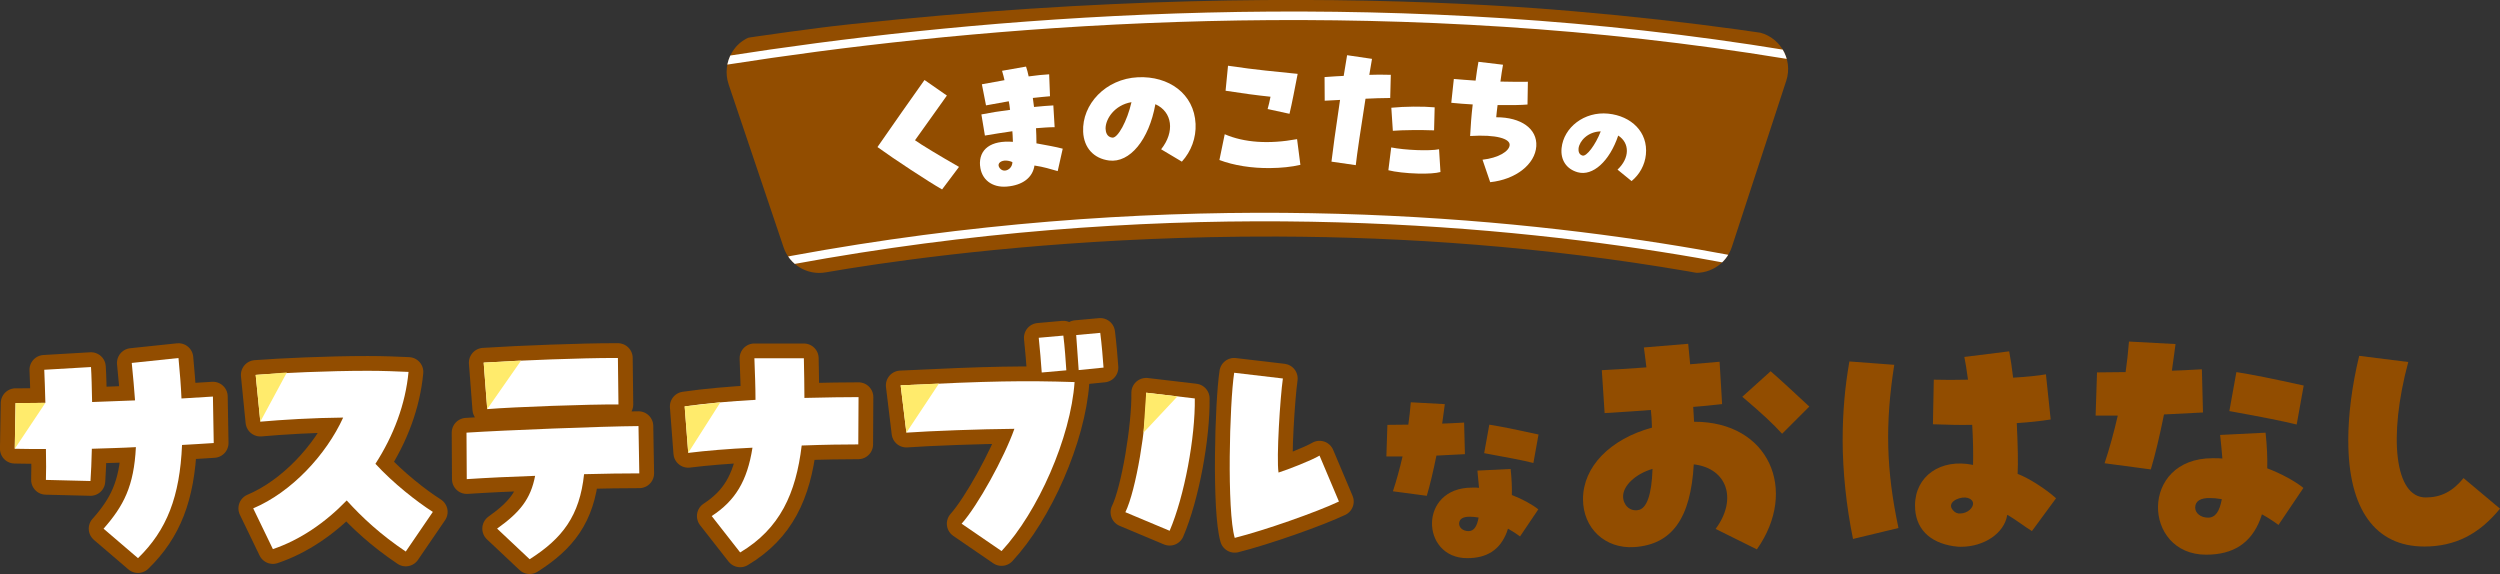 <?xml version="1.0" encoding="UTF-8"?><svg id="_レイヤー_2" xmlns="http://www.w3.org/2000/svg" width="676.64" height="155.36" xmlns:xlink="http://www.w3.org/1999/xlink" viewBox="0 0 676.64 155.36"><rect x="0" y="0" width="676.64" height="155.36" fill="#333333" stroke="none"/><defs><style>.cls-1,.cls-2,.cls-3{fill:none;}.cls-2{stroke-linecap:round;stroke-linejoin:round;stroke-width:8px;}.cls-2,.cls-4{stroke:#924d00;}.cls-5,.cls-4{fill:#924d00;}.cls-6{fill:#924d00;}.cls-7{fill:#fff;}.cls-8{fill:#ffeb6c;}.cls-9{clip-path:url(#clippath);}.cls-3{stroke:#fff;stroke-width:2.31px;}.cls-3,.cls-4{stroke-miterlimit:10;}</style><clipPath id="clippath"><path class="cls-1" d="M197.2,22.82l14.88,44.11c1.6,4.76,6.44,7.65,11.38,6.79,28.93-5.01,127.23-19.02,233.81-.03,5,.89,9.89-2.03,11.47-6.86l14.72-44.97c1.97-6.02-1.96-12.35-8.22-13.26-36.77-5.33-130.85-16.83-270.1.89-6.21.79-9.93,7.38-7.94,13.31Z"/></clipPath></defs><g id="img"><g class="cls-9"><path class="cls-6" d="M521.05,81.16l25.08-47.84c2.55-4.86-.11-10.82-5.43-12.15-40.88-10.23-198.8-43.05-400.73.37-5.48,1.18-8.33,7.26-5.73,12.22l24.78,47.26c1.83,3.5,5.84,5.27,9.66,4.26,32.27-8.54,180.42-42.85,339.67-.65l3.1.79c3.8.97,7.78-.8,9.6-4.27Z"/><path class="cls-3" d="M130.37,29.5s212.9-56.76,421.19,0"/><path class="cls-7" d="M237.49,39.8c3.32-4.77,9.71-13.95,12.73-18.15l6.06,4.21c-2.26,3.13-6.48,9.15-8.63,12.1,1.48,1.08,6.81,4.3,11.91,7.21l-4.58,6.1c-3.56-2.01-13.1-8.28-17.49-11.47Z"/><path class="cls-7" d="M265.25,44.86c-.36-4.5,2.98-6.94,8.9-6.47-.05-1.6-.11-2.38-.15-2.87-2.48.36-4.84.72-7.43,1.17l-.95-5.72c2.43-.48,5.03-.9,7.76-1.24-.14-1.18-.22-1.75-.35-2.32-2.23.38-4.26.75-6.16,1.11l-1.12-5.71c1.86-.35,3.85-.72,6.12-1.11-.14-.73-.36-1.45-.66-2.54l6.49-1.14c.27.76.5,1.65.71,2.66,2.03-.29,3.99-.48,5.55-.57l.23,5.94c-1.39.11-2.98.28-4.65.46l.32,2.44c2-.2,3.8-.35,5.23-.42l.35,5.89c-1.52,0-3.24.14-5.04.28.06,1.23.12,2.58.12,4.1,2.63.49,5.26.94,7.11,1.44l-1.36,6.07c-1.94-.54-3.75-1.14-6.29-1.51-.48,3.29-3.23,5.36-7.52,5.7-3.96.32-6.9-1.91-7.2-5.67ZM272.01,46.17c1.02-.08,2.01-1.03,2-2.3-.77-.35-1.56-.45-2.17-.4-1.3.15-2.06,1.03-1.23,2.07.37.46.88.67,1.41.63Z"/><path class="cls-7" d="M314.27,40.4c3.76-4.73,3.05-10.12-1.56-12.2-1.72,9.64-6.93,15.96-12.54,15.24-4.17-.54-6.81-3.46-7.01-7.76-.35-7.45,6.1-14.36,14.82-14.77,8.35-.39,15.23,4.46,15.61,12.61.18,3.77-1.17,7.44-3.71,10.23l-5.62-3.35ZM306.24,27.65c-4.64.79-7.05,4.6-7.01,7.18.04.94.35,2.24,1.8,2.42,1.49.22,4.06-4.5,5.21-9.6Z"/><path class="cls-7" d="M330.04,43.32l1.44-6.99c5.28,2.28,11.96,2.73,19.58,1.33l.9,6.96c-2.46.56-5.16.84-8.19.87-4.96.06-9.85-.71-13.72-2.18ZM343.09,29.51c.27-1.03.59-2.18.78-3.33-3.61-.37-7.84-.94-12.16-1.62l.66-6.77c7.93,1.18,12.81,1.57,18.85,2.2-.7,3.58-1.55,8.1-2.21,10.81l-5.92-1.29Z"/><path class="cls-7" d="M360.37,43.75c.21-2,1.22-9.36,2.32-16.71-1.4.09-2.79.13-4.15.22l-.04-6.4c2.18-.15,3.78-.27,5.18-.32.54-3.27.78-4.78.92-5.6l6.74.99c-.29,1.59-.53,3.02-.73,4.33,1.64-.08,3.49-.07,5.82-.01l-.16,6.27c-2.3.02-4.64.09-6.69.2-1.07,6.7-2.41,15.69-2.63,17.98l-6.58-.95ZM375.77,46.07l.77-6.17c3.67.75,10.39,1.01,12.95.5l.38,6.16c-1.24.34-3.38.49-6.08.42-3.12-.08-6.26-.45-8.01-.9ZM376.57,29.16c3.62-.36,8.58-.4,11.73-.11l-.16,6.23c-3.44-.13-8.57-.1-11.16.12l-.41-6.24Z"/><path class="cls-7" d="M401.24,43.23c4.26-.47,7.25-2.26,7.36-3.98.1-1.68-3.52-2.89-10.7-2.44.12-2.54.37-5.85.7-8.54-1.96-.12-3.93-.25-5.8-.45l.69-6.45c2.12.17,3.64.31,5.89.45.25-1.96.53-3.83.77-5.09l6.65.79c-.24,1.18-.47,2.93-.7,4.56,2.71.05,5.58.1,7.43.05l-.1,6.16c-1.57.15-4.61.2-8.1.15-.16,1.18-.27,2.28-.37,3.3,6.74-.03,11.14,3.12,10.85,7.83-.31,4.91-5.58,9.02-12.48,9.74l-2.08-6.09Z"/><path class="cls-7" d="M437.79,45.91c3.31-3.1,3.38-7.17.19-9.22-2.34,6.96-6.89,11.08-10.98,9.93-3.04-.86-4.67-3.31-4.35-6.53.56-5.57,6.11-9.98,12.62-9.33,6.24.63,10.81,4.98,10.2,11.07-.28,2.81-1.69,5.39-3.88,7.18l-3.8-3.1ZM433.24,35.56c-3.53.08-5.74,2.64-5.99,4.56-.07.7.02,1.7,1.07,1.99,1.08.32,3.51-2.89,4.93-6.55Z"/><path class="cls-3" d="M521.05,83.09s-160.51-54.69-362.03-.13"/></g><path class="cls-4" d="M28.05,143.07c5.4-6.14,8.21-11.47,8.73-22.05-3.85.22-7.92.3-11.92.44-.07,3.33-.22,6.44-.37,8.73l-12.06-.3c.07-1.92.07-4.96,0-8.36-2.89,0-5.7,0-8.44-.07l.22-12.36c2.66,0,5.33,0,8.07-.07-.07-3.55-.22-6.81-.3-8.95l12.65-.74c.15,2.22.22,5.62.3,9.47l11.62-.44c-.22-3.03-.52-6.44-.89-10.14l12.65-1.33c.37,3.92.67,7.55.81,10.95l8.51-.52.22,12.58c-2.59.15-5.48.37-8.58.52-.59,13.91-4.07,23.02-11.92,30.64l-9.33-7.99Z"/><path class="cls-4" d="M93.84,135.45c-5.85,6.07-12.73,10.73-19.98,13.17l-5.33-11.03c10.36-4.37,19.76-14.5,24.35-24.57-8.07.07-16.58.59-22.42,1.11l-1.26-12.66c6.96-.52,19.54-1.11,30.34-1.11,4.07,0,7.84.15,11.03.3-.81,8.73-4.07,17.32-8.96,24.87,4.81,5.25,11.25,10.29,15.54,13.02l-7.33,10.73c-6.81-4.59-11.69-9.1-15.99-13.84Z"/><path class="cls-4" d="M134.54,143.07c6.14-4.37,9.1-7.99,10.29-14.28-6.44.22-12.88.52-18.5.89l-.07-12.58c10.43-.67,36.48-1.7,46.55-1.78l.22,12.8c-4.07,0-9.33.07-14.95.22-1.18,11.25-5.85,17.39-14.73,23.02l-8.81-8.29ZM130.91,98.15c10.29-.67,27.16-1.26,35-1.26h1.33l.15,12.58c-7.84-.07-28.27.67-35.52,1.26l-.96-12.58Z"/><path class="cls-4" d="M192.63,139.67c6.36-4.14,9.62-9.47,11.03-18.5-6.44.3-12.58.81-17.39,1.41l-.96-12.58c5.55-.81,12.36-1.41,19.17-1.78,0-3.33-.15-7.1-.3-11.25h13.39c.07,3.77.15,7.33.15,10.73,5.99-.15,11.25-.22,14.65-.22l-.07,12.8c-3.7,0-9.25.07-15.32.3-1.55,12.95-5.85,22.5-16.65,28.94l-7.7-9.84Z"/><path class="cls-4" d="M260.27,141.74c4.37-4.88,11.54-17.91,14.28-25.68-9.03.07-23.02.59-29.23,1.04l-1.55-12.8c24.35-1.18,33.3-1.33,47.07-.89-1.04,15.02-9.92,35.15-19.76,45.74l-10.8-7.4ZM281.14,91.42l6.66-.59c.37,2.81.67,7.25.81,9.4l-6.66.59c-.15-2.44-.52-6.59-.81-9.4ZM291.28,90.68l6.51-.59c.37,2.81.74,7.18.89,9.4l-6.73.67c-.15-2.74-.52-6.81-.67-9.47Z"/><path class="cls-4" d="M304.59,138.63c2.89-5.92,5.77-23.39,5.62-32.34l13.17,1.55c.15,10.51-2.81,26.49-6.81,35.82l-11.99-5.03ZM334.05,100.89l13.17,1.55c-.74,5.18-1.78,21.54-1.18,25.46,2.37-.74,8.88-3.26,11.1-4.59l5.25,12.43c-5.92,2.81-19.98,7.77-28.2,9.84-2.15-7.33-1.41-36.41-.15-44.7Z"/><path class="cls-2" d="M28.05,143.07c5.4-6.14,8.21-11.47,8.73-22.05-3.85.22-7.92.3-11.92.44-.07,3.33-.22,6.44-.37,8.73l-12.06-.3c.07-1.92.07-4.96,0-8.36-2.89,0-5.7,0-8.44-.07l.22-12.36c2.66,0,5.33,0,8.07-.07-.07-3.55-.22-6.81-.3-8.95l12.65-.74c.15,2.22.22,5.62.3,9.47l11.62-.44c-.22-3.03-.52-6.44-.89-10.14l12.65-1.33c.37,3.92.67,7.55.81,10.95l8.51-.52.22,12.58c-2.59.15-5.48.37-8.58.52-.59,13.91-4.07,23.02-11.92,30.64l-9.33-7.99Z"/><path class="cls-2" d="M93.84,135.45c-5.85,6.07-12.73,10.73-19.98,13.17l-5.33-11.03c10.36-4.37,19.76-14.5,24.35-24.57-8.07.07-16.58.59-22.42,1.11l-1.26-12.66c6.96-.52,19.54-1.11,30.34-1.11,4.07,0,7.84.15,11.03.3-.81,8.73-4.07,17.32-8.96,24.87,4.81,5.25,11.25,10.29,15.54,13.02l-7.33,10.73c-6.81-4.59-11.69-9.1-15.99-13.84Z"/><path class="cls-2" d="M134.54,143.07c6.14-4.37,9.1-7.99,10.29-14.28-6.44.22-12.88.52-18.5.89l-.07-12.58c10.43-.67,36.48-1.7,46.55-1.78l.22,12.8c-4.07,0-9.33.07-14.95.22-1.18,11.25-5.85,17.39-14.73,23.02l-8.81-8.29ZM130.91,98.15c10.29-.67,27.16-1.26,35-1.26h1.33l.15,12.58c-7.84-.07-28.27.67-35.52,1.26l-.96-12.58Z"/><path class="cls-2" d="M192.63,139.67c6.36-4.14,9.62-9.47,11.03-18.5-6.44.3-12.58.81-17.39,1.41l-.96-12.58c5.55-.81,12.36-1.41,19.17-1.78,0-3.33-.15-7.1-.3-11.25h13.39c.07,3.77.15,7.33.15,10.73,5.99-.15,11.25-.22,14.65-.22l-.07,12.8c-3.7,0-9.25.07-15.32.3-1.55,12.95-5.85,22.5-16.65,28.94l-7.7-9.84Z"/><path class="cls-2" d="M260.27,141.74c4.37-4.88,11.54-17.91,14.28-25.68-9.03.07-23.02.59-29.23,1.04l-1.55-12.8c24.35-1.18,33.3-1.33,47.07-.89-1.04,15.02-9.92,35.15-19.76,45.74l-10.8-7.4ZM281.14,91.42l6.66-.59c.37,2.81.67,7.25.81,9.4l-6.66.59c-.15-2.44-.52-6.59-.81-9.4ZM291.28,90.68l6.51-.59c.37,2.81.74,7.18.89,9.4l-6.73.67c-.15-2.74-.52-6.81-.67-9.47Z"/><path class="cls-2" d="M304.59,138.63c2.89-5.92,5.77-23.39,5.62-32.34l13.17,1.55c.15,10.51-2.81,26.49-6.81,35.82l-11.99-5.03ZM334.05,100.89l13.17,1.55c-.74,5.18-1.78,21.54-1.18,25.46,2.37-.74,8.88-3.26,11.1-4.59l5.25,12.43c-5.92,2.81-19.98,7.77-28.2,9.84-2.15-7.33-1.41-36.41-.15-44.7Z"/><path class="cls-7" d="M28.05,143.07c5.4-6.14,8.21-11.47,8.73-22.05-3.85.22-7.92.3-11.92.44-.07,3.33-.22,6.44-.37,8.73l-12.06-.3c.07-1.92.07-4.96,0-8.36-2.89,0-5.7,0-8.44-.07l.22-12.36c2.66,0,5.33,0,8.07-.07-.07-3.55-.22-6.81-.3-8.95l12.65-.74c.15,2.22.22,5.62.3,9.47l11.62-.44c-.22-3.03-.52-6.44-.89-10.14l12.65-1.33c.37,3.92.67,7.55.81,10.95l8.51-.52.22,12.58c-2.59.15-5.48.37-8.58.52-.59,13.91-4.07,23.02-11.92,30.64l-9.33-7.99Z"/><path class="cls-7" d="M93.84,135.45c-5.85,6.07-12.73,10.73-19.98,13.17l-5.33-11.03c10.36-4.37,19.76-14.5,24.35-24.57-8.07.07-16.58.59-22.42,1.11l-1.26-12.66c6.96-.52,19.54-1.11,30.34-1.11,4.07,0,7.84.15,11.03.3-.81,8.73-4.07,17.32-8.96,24.87,4.81,5.25,11.25,10.29,15.54,13.02l-7.33,10.73c-6.81-4.59-11.69-9.1-15.99-13.84Z"/><path class="cls-7" d="M134.54,143.07c6.14-4.37,9.1-7.99,10.29-14.28-6.44.22-12.88.52-18.5.89l-.07-12.58c10.43-.67,36.48-1.7,46.55-1.78l.22,12.8c-4.07,0-9.33.07-14.95.22-1.18,11.25-5.85,17.39-14.73,23.02l-8.81-8.29ZM130.91,98.15c10.29-.67,27.16-1.26,35-1.26h1.33l.15,12.58c-7.84-.07-28.27.67-35.52,1.26l-.96-12.58Z"/><path class="cls-7" d="M192.63,139.67c6.36-4.14,9.62-9.47,11.03-18.5-6.44.3-12.58.81-17.39,1.41l-.96-12.58c5.55-.81,12.36-1.41,19.17-1.78,0-3.33-.15-7.1-.3-11.25h13.39c.07,3.77.15,7.33.15,10.73,5.99-.15,11.25-.22,14.65-.22l-.07,12.8c-3.7,0-9.25.07-15.32.3-1.55,12.95-5.85,22.5-16.65,28.94l-7.7-9.84Z"/><path class="cls-7" d="M260.27,141.74c4.37-4.88,11.54-17.91,14.28-25.68-9.03.07-23.02.59-29.23,1.04l-1.55-12.8c24.35-1.18,33.3-1.33,47.07-.89-1.04,15.02-9.92,35.15-19.76,45.74l-10.8-7.4ZM281.14,91.42l6.66-.59c.37,2.81.67,7.25.81,9.4l-6.66.59c-.15-2.44-.52-6.59-.81-9.4ZM291.28,90.68l6.51-.59c.37,2.81.74,7.18.89,9.4l-6.73.67c-.15-2.74-.52-6.81-.67-9.47Z"/><path class="cls-7" d="M304.59,138.63c2.89-5.92,5.77-23.39,5.62-32.34l13.17,1.55c.15,10.51-2.81,26.49-6.81,35.82l-11.99-5.03ZM334.05,100.89l13.17,1.55c-.74,5.18-1.78,21.54-1.18,25.46,2.37-.74,8.88-3.26,11.1-4.59l5.25,12.43c-5.92,2.81-19.98,7.77-28.2,9.84-2.15-7.33-1.41-36.41-.15-44.7Z"/><path class="cls-5" d="M377,132.97c.94-2.83,1.83-6.05,2.61-9.43h-4.38l.28-8.55c1.89,0,3.77-.06,5.66-.06.28-1.89.5-3.94.67-6.05l9.21.5c-.22,1.83-.5,3.55-.72,5.27,1.55-.06,3.16-.11,5.94-.28l.22,8.55c-2.11.11-4.33.22-7.71.39-.89,4.38-1.78,8.1-2.61,10.88l-9.16-1.22ZM398.37,131.97c1.11,0,1.39,0,1.94.06-.11-1.44-.28-3.11-.44-4.66l8.99-.44c.28,2.61.39,4.99.33,7.05,2.77,1.05,5.6,2.61,7.16,3.88l-4.94,7.33c-.89-.67-2.16-1.5-3.27-2.11-.11.33-.22.72-.33,1-1.83,4.72-5.33,6.99-10.71,6.99-12.6,0-13.21-19.09,1.28-19.09ZM400.2,140.08c-1-.17-1.67-.22-2.28-.22-1.94-.06-3,.61-3,1.89,0,1.11,1.11,2,2.55,2s2.28-1.22,2.72-3.66ZM401.7,122.65l1.39-7.71c3.5.56,6.77,1.22,13.32,2.66l-1.39,7.71c-2.66-.67-6.88-1.5-13.32-2.66Z"/><path class="cls-5" d="M464.35,143.14c5.92-7.97,3.19-16.39-5.92-17.46-.83,14.65-5.92,21.71-16.09,22.39-7.89.53-13.89-5.09-13.89-12.98,0-8.73,7.29-16.24,18.67-19.35-.08-2.28-.15-3.57-.3-4.78-2.96.23-6.98.53-12.52.84l-.76-11.61c2.73-.15,7.21-.38,12.07-.76-.3-2.73-.53-4.1-.68-5.39l11.99-.99c.15,1.82.38,3.72.53,5.54,3.34-.3,6.22-.53,7.97-.68l.68,11.46c-3.34.38-5.84.61-7.82.76.15,2.05.15,3.04.23,4.02,20.27-.08,28.31,18.52,17,34.54l-11.16-5.54ZM447.27,126.9c-4.63,1.37-7.97,4.55-7.97,7.44,0,2.35,1.82,4.1,4.02,3.72,2.35-.3,3.72-4.1,3.95-11.16ZM471.56,107.39l7.67-6.91c2.73,2.35,6.3,5.69,10.47,9.56l-7.36,7.36c-2.5-2.73-5.16-5.24-10.78-10.02Z"/><path class="cls-5" d="M498.73,118.78c0-7.13.61-14.12,1.82-20.95l12.14.91c-2.5,16.02-2.2,28.39,1.14,44.17l-12.3,2.96c-1.82-8.88-2.81-18.29-2.81-27.1ZM528.86,147.85c-6.76-.99-10.55-4.93-10.55-11.01,0-7.97,6.91-12.83,15.71-11.01.08-3.19,0-7.06-.23-10.85-3.04.08-6.53,0-10.63-.15l.23-12.07c2.81.08,6,.08,9.26,0-.38-2.81-.68-4.71-.99-6.15l12.14-1.52c.38,1.97.76,4.48,1.06,7.13,3.79-.23,6.76-.53,8.88-.91l1.29,12.22c-2.81.46-5.84.76-9.18.99.3,6.38.38,10.63.23,13.74,2.88,1.06,7.67,4.1,10.4,6.6l-6.53,8.88c-1.67-.99-4.48-3.19-6.68-4.4-.76,5.01-6.3,8.65-12.52,8.65-.53,0-.84,0-1.9-.15ZM530.61,138.97c1.82,0,3.79-1.59,3.34-3.11-.3-.76-1.14-1.14-2.05-1.21-2.2-.08-5.01,1.52-3.34,3.42.53.68,1.29.99,2.05.91Z"/><path class="cls-5" d="M569.62,125.38c1.29-3.87,2.5-8.27,3.57-12.9h-6l.38-11.69c2.58,0,5.16-.08,7.74-.08.38-2.58.68-5.39.91-8.27l12.6.68c-.3,2.5-.68,4.86-.99,7.21,2.13-.08,4.33-.15,8.12-.38l.3,11.69c-2.88.15-5.92.3-10.55.53-1.21,6-2.43,11.08-3.57,14.88l-12.52-1.67ZM598.84,124.02c1.52,0,1.9,0,2.66.08-.15-1.97-.38-4.25-.61-6.38l12.3-.61c.38,3.57.53,6.83.45,9.64,3.8,1.44,7.67,3.57,9.79,5.31l-6.75,10.02c-1.21-.91-2.96-2.05-4.48-2.88-.15.46-.3.99-.46,1.37-2.5,6.45-7.29,9.56-14.65,9.56-17.23,0-18.06-26.11,1.75-26.11ZM601.35,135.1c-1.37-.23-2.28-.3-3.11-.3-2.66-.08-4.1.83-4.1,2.58,0,1.52,1.52,2.73,3.49,2.73s3.11-1.67,3.72-5.01ZM603.39,111.26l1.9-10.55c4.78.76,9.26,1.67,18.22,3.64l-1.9,10.55c-3.64-.91-9.41-2.05-18.22-3.64Z"/><path class="cls-5" d="M635.57,119.31c0-6.98.99-14.88,2.96-23l13.28,1.67c-5.47,20.34-3.64,36.66,4.71,36.66,4.1,0,7.29-1.59,10.25-5.24l9.87,8.27c-5.69,6.98-12.22,10.25-20.49,10.25-13.28,0-20.57-10.09-20.57-28.61Z"/><polygon class="cls-8" points="12.29 109.03 4 121.46 4.22 109.1 12.29 109.03"/><polygon class="cls-8" points="70.45 114.14 77.64 100.81 69.2 101.48 70.45 114.14"/><polygon class="cls-8" points="131.87 110.73 141.02 97.61 130.91 98.15 131.87 110.73"/><polygon class="cls-8" points="186.27 122.57 194.98 108.89 185.3 109.99 186.27 122.57"/><polygon class="cls-8" points="245.32 117.1 254.13 103.81 243.76 104.29 245.32 117.1"/><polygon class="cls-8" points="309.49 117.1 318.68 107.29 310.22 106.29 309.49 117.1"/></g></svg>